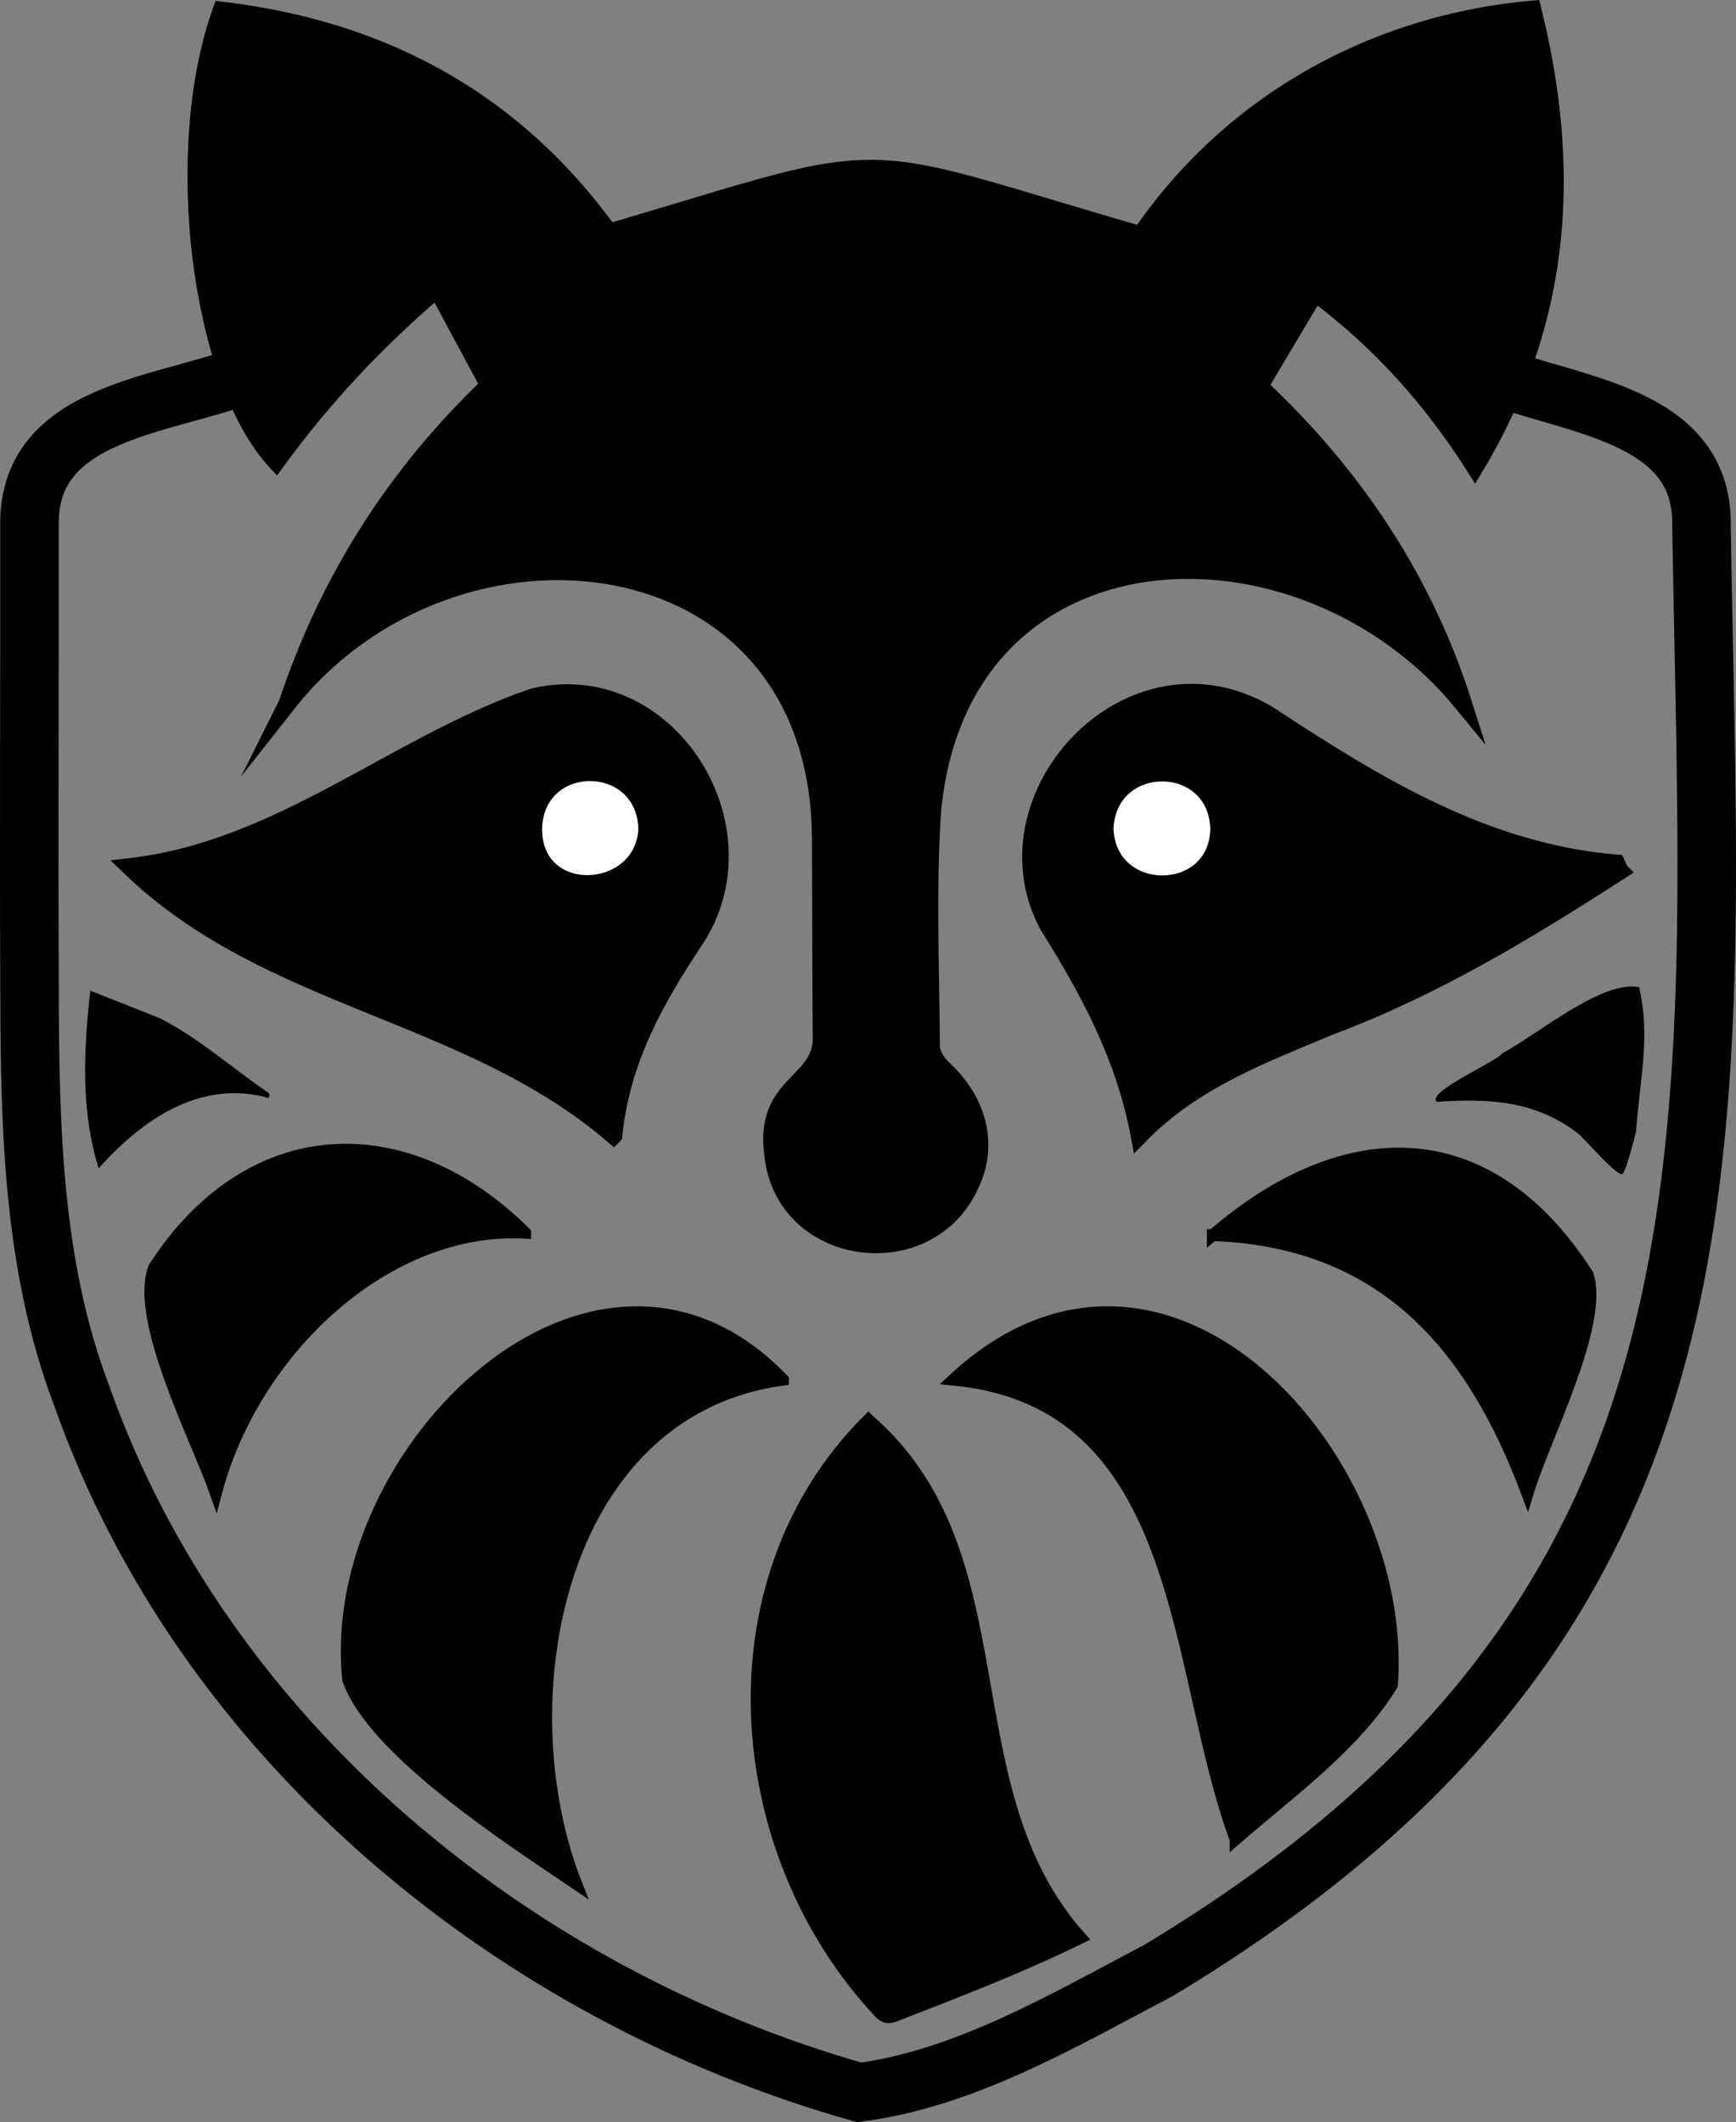 <?xml version="1.0" encoding="UTF-8"?>
<svg id="uuid-759d89ab-815f-438a-8024-0c729cf5d0e6" data-name="Layer 2" xmlns="http://www.w3.org/2000/svg" viewBox="0 0 296.765 362.674">
  <rect x="0" y="0" width="296.765" height="362.674" fill="#808080" stroke="none"/>
  <g id="uuid-2cf79241-4e16-4e92-bee8-8d8ae57e2e2b" data-name="Board 1">
    <g id="uuid-4b57f2c4-0dbf-4e5f-bfbf-17a72b145b7b" data-name="logo-01">
      <g id="uuid-dc021640-dfe7-4bfa-9b2f-9ead819dd242" data-name="badge">
        <path d="M250.843,62.339c14.212,6.987,40.438,6.796,40.021,27.55,1.668,105.531,10.406,184.785-92.763,246.825-16.121,8.473-33.076,18.514-51.234,20.87-59.253-16.773-112.206-60.296-132.957-119.209-8.256-21.824-8.787-45.242-8.854-68.292-.137-26.762,.022-53.529-.019-80.292-.287-20.93,26.133-20.321,40.426-27.214" style="fill: none; stroke: #000; stroke-miterlimit: 10; stroke-width: 10px;"/>
        <path d="M97.037,45.437c61.556-17.762,42.503-17.252,103.948,.076" style="fill: none; stroke: #000; stroke-miterlimit: 10; stroke-width: 10px;"/>
      </g>
      <g id="uuid-30750d3d-3bb5-4f4a-8ad4-27602a0d3626" data-name="face">
        <path id="uuid-25c973a3-b6b9-459f-85a0-22c43565130a" data-name="ears-and-nose" d="M49.126,120.235c6.959-20.903,18.356-38.986,34.48-54.363-2.807-5.216-5.589-10.385-8.89-16.519-10.629,9.127-19.386,18.441-27.506,29.557C34.111,64.753,29.258,25.64,37.86,1.78c29.81,3.529,53.295,17.396,69.7,43.028,26.523-13.214,58.026-13.602,84.307,.298C206.865,19.781,232.709,4.217,261.978,1.608c6.763,27.13,5.27,53.076-9.841,78.194-7.411-11.678-16.236-21.498-27.321-29.788-3.171,5.324-6.283,10.547-9.543,16.02,16.213,15.196,28.127,33.049,34.88,54.234-27.89-34.094-86.291-31.69-90.793,18.561-.854,13.288-.293,26.672-.192,40.013,.009,1.249,.953,2.787,1.929,3.685,6.131,5.641,8.023,13.066,4.834,19.767-7.04,16.023-31.884,12.809-33.773-4.928-1.634-11.947,7.692-11.93,8.285-19.342-.111-11.705-.069-23.412-.147-35.117-.536-52.1-62.839-58.618-91.171-22.671Z" style="stroke: #000; stroke-miterlimit: 10; stroke-width: 3px;"/>
        <path id="uuid-c7f62fd3-ffe7-4280-8c19-a7846f516a01" data-name="eye-mask-left" d="M104.874,194.03c-24.825-21.347-58.917-22.964-82.654-45.873,25.808-2.972,45.198-20.809,68.837-28.993,22.769-5.539,40.198,21.778,28.027,41.013-6.7,10.072-12.844,20.519-14.209,33.852Zm5.756-52.335c-.304-12.911-19.255-13.013-19.466,.08,.165,12.969,18.905,11.794,19.466-.08Z" style="stroke: #000; stroke-miterlimit: 10; stroke-width: 3px;"/>
        <path id="uuid-b0153d1e-c3ce-4c94-a2e8-c7b4d670f212" data-name="eye-mask-right" d="M276.917,148.851c-15.834,10.213-31.883,19.939-49.608,26.554-11.453,4.83-23.185,9.103-32.516,18.625-2.55-13.601-8.733-24.905-15.64-35.936-11.719-21.989,14.119-49.938,37.646-35.975,18.451,12.127,36.995,23.531,59.516,25.433,.2,.433,.401,.866,.601,1.298Zm-68.522-7.241c-.375-12.729-18.996-12.751-19.545-.042,.4,12.751,19.385,12.675,19.545,.042Z" style="stroke: #000; stroke-miterlimit: 10; stroke-width: 3px;"/>
        <path id="uuid-629049c5-816e-468c-8099-16992df7888f" data-name="eye-left" d="M110.629,141.695c-.564,11.876-19.303,13.049-19.466,.079,.213-13.093,19.164-12.988,19.466-.079Z" style="fill: #fff; stroke: #000; stroke-miterlimit: 10; stroke-width: 3px;"/>
        <path id="uuid-314dd378-ae3a-4ec2-8274-0c3d3c9bb145" data-name="eye-right" d="M208.396,141.61c-.162,12.635-19.146,12.708-19.545-.043,.551-12.71,19.172-12.685,19.545,.043Z" style="fill: #fff; stroke: #000; stroke-miterlimit: 10; stroke-width: 3px;"/>
      </g>
      <g id="uuid-33e86e58-6be6-4b43-8345-5909f370a02d" data-name="tail">
        <path d="M148.446,242.628c-27.59,27.461-23.827,73.72,1.776,101.179,.852,.975,1.579,1.183,2.809,.688,10.774-4.195,21.265-8.207,31.727-13.33-23.099-25.691-9.493-65.295-36.311-88.536Z" style="stroke: #000; stroke-miterlimit: 10; stroke-width: 2px;"/>
        <path d="M133.867,235.783c-31.942-33.26-78.454,12.113-74.35,51.285,4.291,12.225,27.881,27.358,39.014,34.916-12.278-31.001-3.393-80.946,35.336-86.2Z" style="stroke: #000; stroke-miterlimit: 10; stroke-width: 2px;"/>
        <path d="M211.215,314.357c9.424-8.166,20.452-16.132,26.748-26.38,2.877-38.794-38.79-85.913-75.006-52.191,40.107,3.79,37.524,49.754,48.258,78.571Z" style="stroke: #000; stroke-miterlimit: 10; stroke-width: 2px;"/>
        <path d="M89.797,210.684c-20.632-20.499-47.354-19.109-63.491,6.003-3.276,8.875,7.317,29.191,10.601,38.547,6.5-24.708,29.324-45.864,52.89-44.549Z" style="stroke: #000; stroke-miterlimit: 10; stroke-width: 2px;"/>
        <path d="M207.304,211.081c29.536,1.101,44.476,19.268,53.806,44.217,2.744-9.22,13.049-28.794,10.331-37.422-16.905-26.464-41.474-26.331-64.137-6.794Z" style="stroke: #000; stroke-miterlimit: 10; stroke-width: 2px;"/>
        <path id="uuid-4048dca6-3996-4f08-9c97-6546221e3918" data-name="tip-left" d="M27.353,174.027c6.659,3.421,11.869,8.126,17.946,12.331,.414,.303,1.076,.544,.596,1.285-11.529-3.273-21.685,3.725-29.021,12.034-3.1-9.901-2.574-20.193-1.434-30.371"/>
        <path id="uuid-4670b2b3-f0d8-4014-9bd3-d531f5d16db1" data-name="tip-right" d="M279.655,193.586c-.115-.03-1.823,7.699-2.512,7.046-1.239-.114-6.469-6.255-7.391-6.921-7.22-5.644-15.461-6.023-24.141-5.404-1.765-1.72,9.766-6.617,11.305-8.353,5.972-3.218,17.017-12.525,23.299-11.251,1.931,8.627,.153,15.283-.56,24.884Z"/>
      </g>
    </g>
  </g>
</svg>